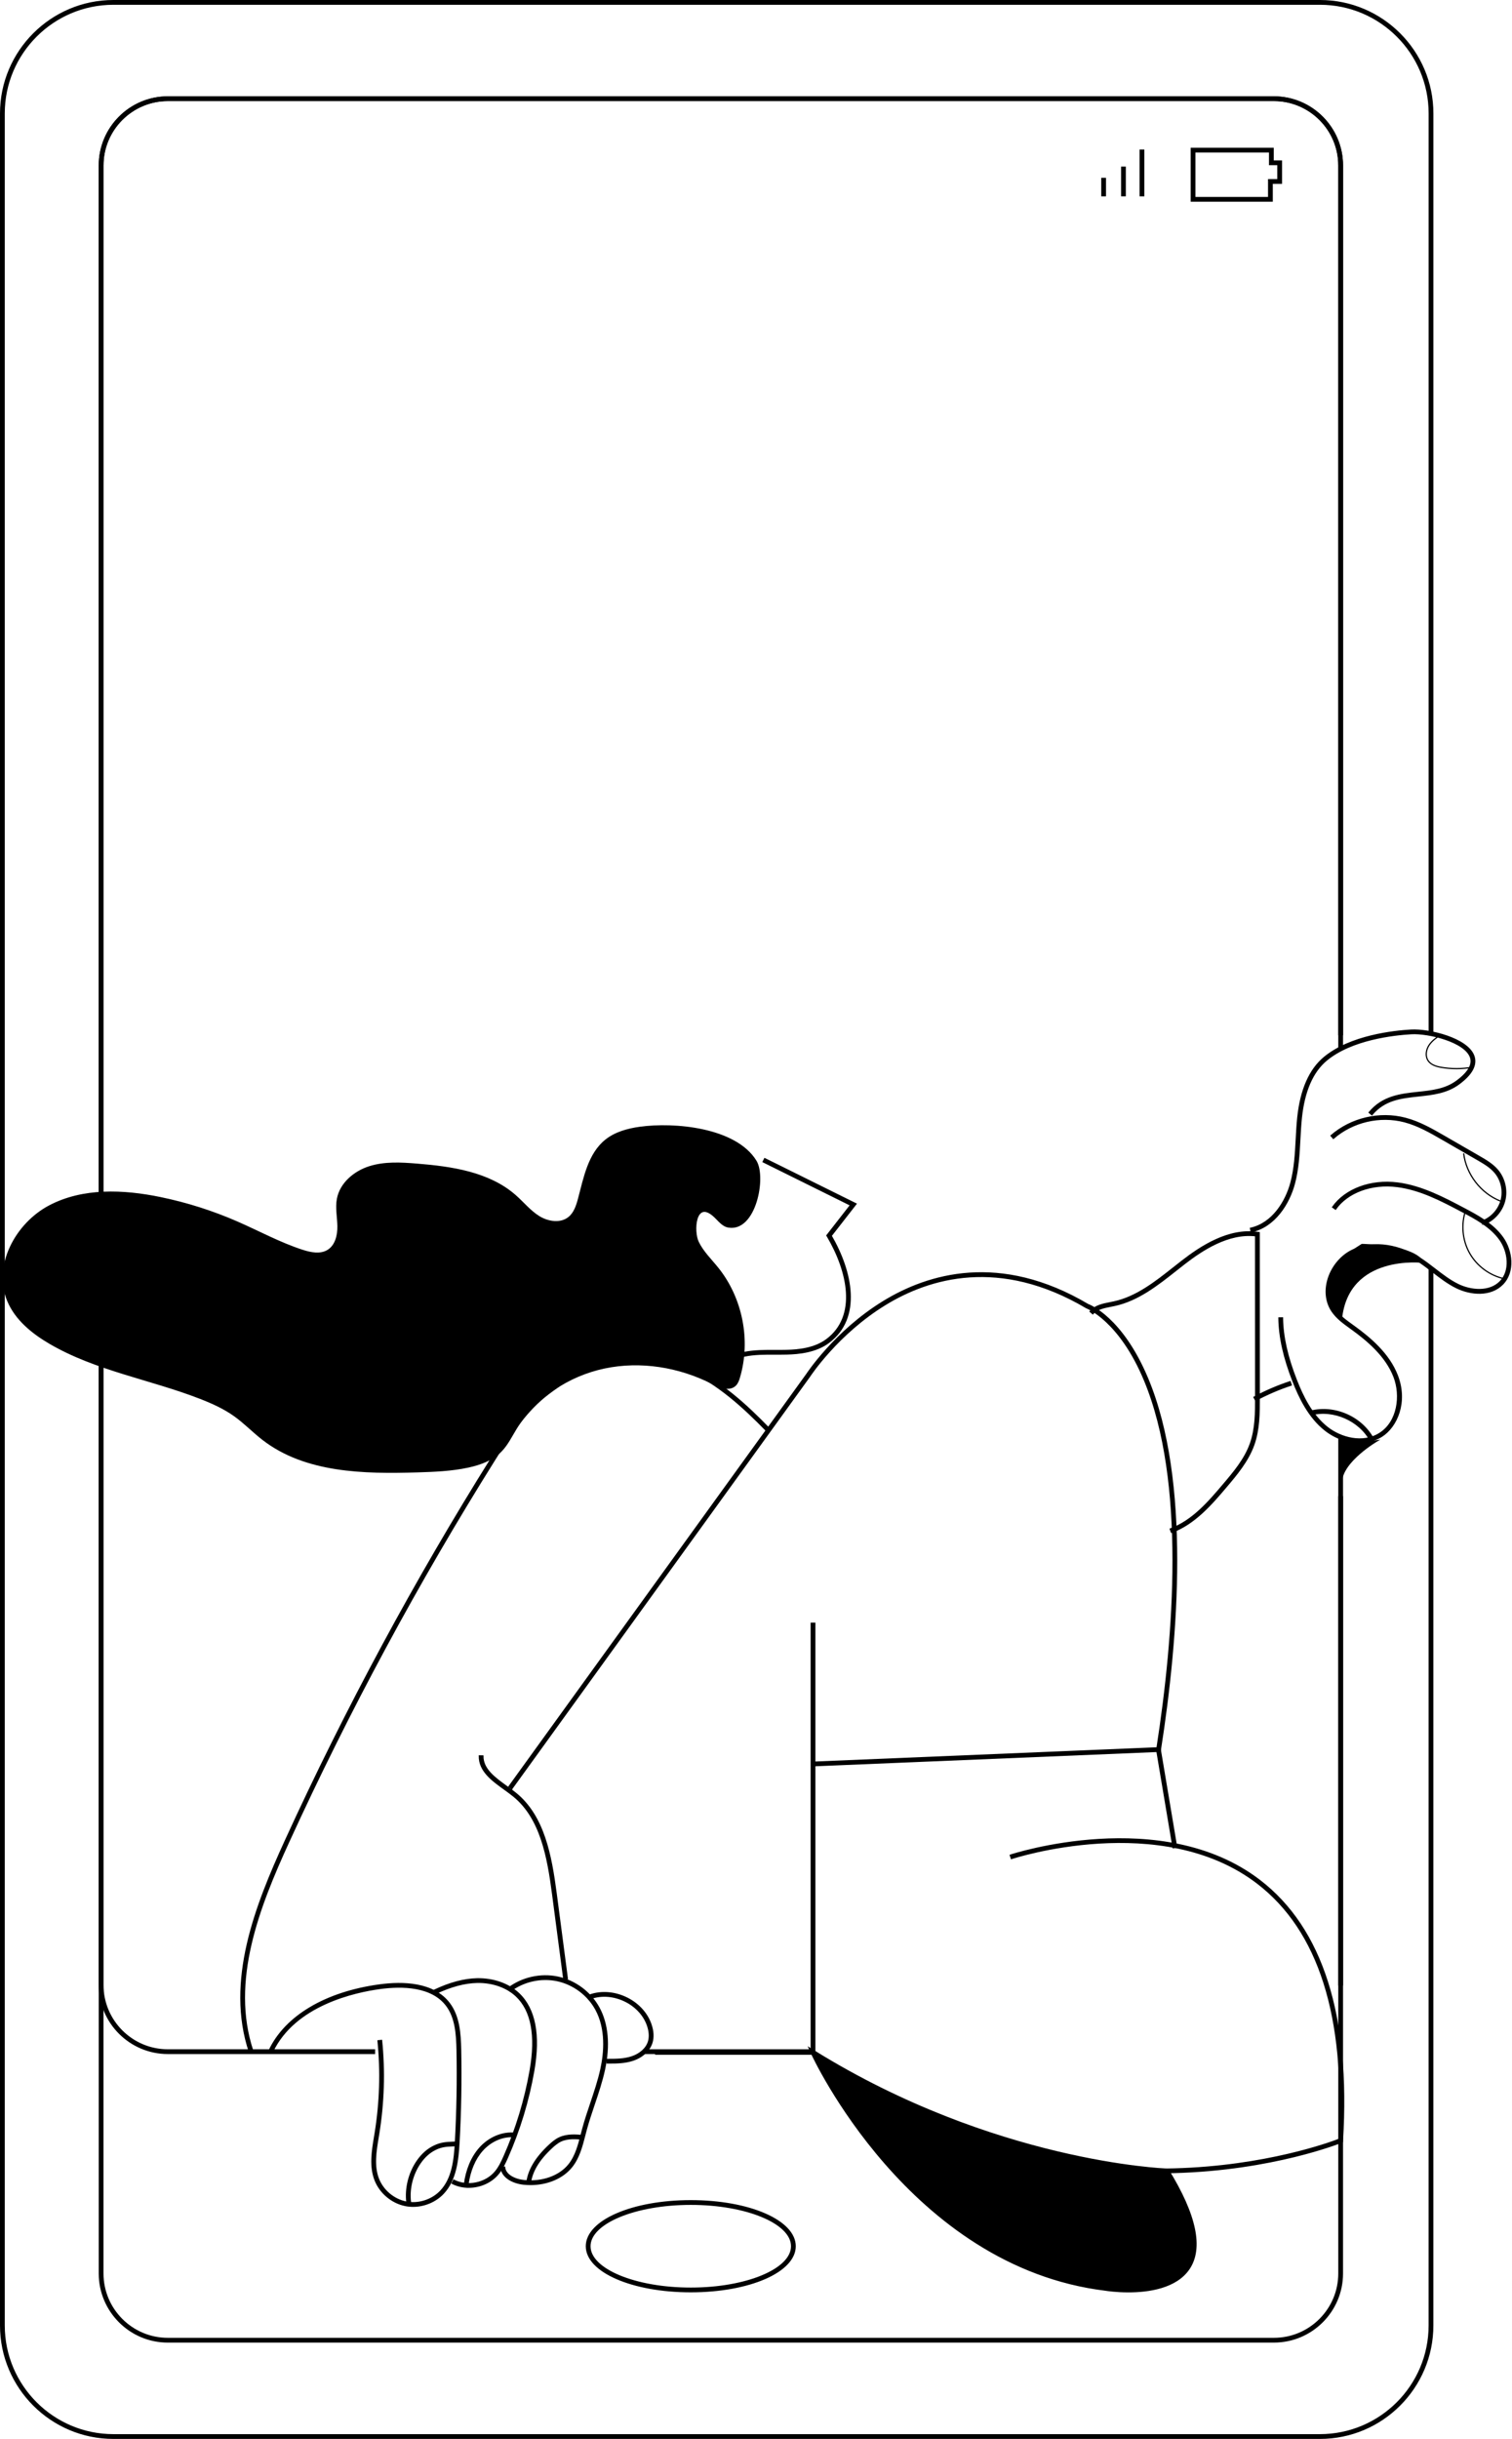 <svg width="1246" height="2009" viewBox="0 0 1246 2009" fill="none" xmlns="http://www.w3.org/2000/svg">
<g clip-path="url(#clip0_1046_38)">
<path d="M1087.76 2008.49H93.47C42.21 2008.49 0.5 1966.79 0.5 1915.52V93.47C0.5 42.2 42.2 0.5 93.47 0.5H1087.76C1139.02 0.5 1180.73 42.2 1180.73 93.47V849.92H1177.8V93.47C1177.8 43.83 1137.41 3.44 1087.77 3.44H93.47C43.82 3.43 3.43 43.82 3.43 93.47V1915.52C3.43 1965.16 43.82 2005.55 93.46 2005.55H1087.75C1137.39 2005.55 1177.78 1965.16 1177.78 1915.52V1044.67H1180.71V1915.52C1180.71 1966.78 1139.01 2008.49 1087.74 2008.49H1087.76Z" fill="black" stroke="black" stroke-miterlimit="10"/>
<path d="M1049.82 1929.15H138.3C107.18 1929.15 81.86 1903.83 81.86 1872.71V136.28C81.86 105.16 107.18 79.84 138.3 79.84H1049.82C1080.94 79.84 1106.26 105.16 1106.26 136.28V863.63H1103.33V136.28C1103.33 106.78 1079.33 82.77 1049.82 82.77H138.3C108.8 82.77 84.79 106.77 84.79 136.28V1872.7C84.79 1902.2 108.79 1926.21 138.3 1926.21H1049.82C1079.32 1926.21 1103.33 1902.21 1103.33 1872.7V1183.9H1106.26V1872.7C1106.26 1903.82 1080.94 1929.14 1049.82 1929.14V1929.15Z" fill="black" stroke="black" stroke-miterlimit="10"/>
<path d="M669.98 1688.52H530.72V1691.45H669.98V1688.52Z" fill="black" stroke="black" stroke-miterlimit="10"/>
<path d="M1106.26 1232.86H1103.33V1635.02H1106.26V1232.86Z" fill="black" stroke="black" stroke-miterlimit="10"/>
<path d="M308.64 1691.46H138.3C107.18 1691.46 81.86 1666.14 81.86 1635.02V136.28C81.86 105.16 107.18 79.84 138.3 79.84H1049.82C1080.94 79.84 1106.26 105.16 1106.26 136.28V852.27H1103.33V136.28C1103.33 106.78 1079.33 82.77 1049.82 82.77H138.3C108.8 82.77 84.79 106.77 84.79 136.28V1635.01C84.79 1664.51 108.79 1688.52 138.3 1688.52H308.64V1691.45V1691.46Z" fill="black" stroke="black" stroke-miterlimit="10"/>
<path d="M910.93 146.97H908V161.24H910.93V146.97Z" fill="black" stroke="black" stroke-miterlimit="10"/>
<path d="M927.28 137.72H924.35V161.23H927.28V137.72Z" fill="black" stroke="black" stroke-miterlimit="10"/>
<path d="M942.52 123.69H939.59V161.24H942.52V123.69Z" fill="black" stroke="black" stroke-miterlimit="10"/>
<path d="M1048.38 165.65H981.69V122.22H1049.18V132.65H1056V150.95H1048.38V165.66V165.65ZM984.62 162.72H1045.44V148.01H1053.06V135.58H1046.24V125.15H984.62V162.72Z" fill="black" stroke="black" stroke-miterlimit="10"/>
<path d="M613.47 1117.01L612.87 1114.14C621.4 1112.37 630.22 1112.41 638.71 1112.43C641.95 1112.44 645.17 1112.45 648.39 1112.37C657.65 1112.13 671.12 1110.95 681.13 1103.5C707.22 1084.1 698.65 1046.9 681.93 1018.56L681.42 1017.7L700.91 992.69L628.86 957.01L630.16 954.38L705.44 991.66L684.96 1017.94C701.99 1047.27 710.26 1085.5 682.88 1105.86C672.2 1113.8 658.12 1115.06 648.47 1115.31C645.22 1115.39 641.96 1115.38 638.7 1115.37C630.34 1115.34 621.69 1115.31 613.47 1117.02V1117.01Z" fill="black" stroke="black" stroke-miterlimit="10"/>
<path d="M421.75 1473.45L419.37 1471.73L664.87 1131.96C665.06 1131.67 688.06 1096.6 727.89 1072.16C764.74 1049.55 823.93 1031.62 896.59 1074.6C897.49 1074.89 924.69 1085.1 945.81 1135.69C980.84 1219.6 970.8 1348.25 956.22 1441.39L956.03 1442.58L672.01 1454.41L671.89 1451.48L953.5 1439.75C967.9 1347.29 977.69 1220.22 943.28 1137.26C922.69 1087.62 895.62 1077.34 895.35 1077.24C823.69 1034.88 765.6 1052.47 729.43 1074.65C690.15 1098.75 667.52 1133.26 667.29 1133.61L421.75 1473.44V1473.45Z" fill="black" stroke="black" stroke-miterlimit="10"/>
<path d="M671.46 1692.06H540.36V1689.13H668.52V1337.08H671.46V1692.06Z" fill="black" stroke="black" stroke-miterlimit="10"/>
<path d="M956.111 1441.01L953.222 1441.5L966.74 1522.02L969.63 1521.54L956.111 1441.01Z" fill="black" stroke="black" stroke-miterlimit="10"/>
<path d="M955.24 1789.69C880.55 1789.69 774.03 1771.67 669.1 1691.76L670.88 1689.43C781.08 1773.34 893.03 1788.59 967.51 1786.6C1042.83 1784.59 1096.1 1765.05 1103.39 1762.24C1109.45 1661.02 1086.86 1590.02 1036.23 1551.22C956.95 1490.45 834.69 1530.52 833.47 1530.94L832.54 1528.16C833.78 1527.74 957.52 1487.19 1038.02 1548.9C1089.62 1588.45 1112.58 1660.61 1106.26 1763.36L1106.2 1764.28L1105.35 1764.63C1104.8 1764.86 1048.98 1787.34 967.71 1789.53C963.66 1789.64 959.51 1789.7 955.25 1789.7L955.24 1789.69Z" fill="black" stroke="black" stroke-miterlimit="10"/>
<path d="M669.99 1690.6C669.99 1690.6 748.55 1865.4 911.56 1885.04C911.56 1885.04 1033.23 1904.63 961.53 1788.24C961.53 1788.24 820.4 1783.9 669.99 1690.6Z" fill="black" stroke="black" stroke-miterlimit="10"/>
<path d="M929.9 1887.79C919.78 1887.79 912.13 1886.61 911.33 1886.48C749.43 1866.97 669.44 1692.95 668.66 1691.2L666.69 1686.82L670.77 1689.35C819.09 1781.35 960.17 1786.72 961.58 1786.76L962.37 1786.79L962.78 1787.46C985.54 1824.4 991.32 1851.76 979.96 1868.75C969.33 1884.65 946.36 1887.79 929.9 1887.79ZM673.5 1694.47C687.23 1721.88 766.04 1866.01 911.74 1883.57C912.29 1883.66 961.41 1891.24 977.53 1867.12C988.13 1851.26 982.46 1825.2 960.7 1789.66C949.14 1789.11 815.16 1780.84 673.51 1694.47H673.5Z" fill="black" stroke="black" stroke-miterlimit="10"/>
<path d="M340.36 1817.35C338.27 1817.35 336.19 1817.16 334.14 1816.75C323.04 1814.57 313.22 1806.35 309.11 1795.82C304.67 1784.42 306.72 1772.01 308.71 1760.01L309.23 1756.84C313.27 1731.79 314.05 1706.28 311.53 1681.03L314.45 1680.74C317 1706.25 316.21 1732.01 312.13 1757.31L311.61 1760.49C309.69 1772.1 307.7 1784.1 311.85 1794.76C315.6 1804.38 324.57 1811.89 334.71 1813.88C344.85 1815.88 355.99 1812.32 363.1 1804.83C372.9 1794.51 374.51 1779.18 375.33 1764.37C376.71 1739.31 377.16 1713.88 376.67 1688.8C376.41 1675.66 375.52 1661.99 367.95 1651.98C355.79 1635.9 331.46 1635.47 313.21 1637.94C292.66 1640.71 242.87 1651.37 224.47 1690.31L221.82 1689.06C235.21 1660.73 268.38 1641.04 312.82 1635.03C331.85 1632.46 357.27 1633.01 370.29 1650.21C378.39 1660.92 379.33 1675.12 379.6 1688.74C380.1 1713.89 379.64 1739.39 378.26 1764.53C377.45 1779.22 375.71 1795.81 365.23 1806.85C358.88 1813.54 349.59 1817.36 340.36 1817.36V1817.35Z" fill="black" stroke="black" stroke-miterlimit="10"/>
<path d="M386.28 1801.66C381.53 1801.66 376.8 1800.62 372.57 1798.43L373.92 1795.83C385.05 1801.59 400.07 1798.59 408.13 1789C411.29 1785.24 413.45 1780.63 415.4 1776.24C425.45 1753.53 432.7 1729.6 436.97 1705.13C441.92 1676.71 438.08 1656.24 425.54 1644.3C417.67 1636.81 405.93 1632.7 393.26 1632.92C382.84 1633.13 371.66 1636.12 359.08 1642.05L357.83 1639.4C370.8 1633.28 382.37 1630.21 393.21 1629.98C406.61 1629.74 419.15 1634.15 427.58 1642.17C440.87 1654.83 445.01 1676.18 439.88 1705.63C435.57 1730.33 428.25 1754.49 418.1 1777.42C416.07 1782.01 413.81 1786.83 410.4 1790.88C404.55 1797.84 395.38 1801.66 386.3 1801.66H386.28Z" fill="black" stroke="black" stroke-miterlimit="10"/>
<path d="M437.16 1799.41C435.37 1799.41 433.56 1799.32 431.75 1799.14C422.9 1798.27 413.63 1793.67 412.88 1785.36L415.8 1785.1C416.4 1791.73 424.38 1795.47 432.04 1796.22C447.01 1797.7 461.11 1792.65 468.82 1783.04C474.42 1776.06 476.77 1766.94 479.05 1758.12C479.45 1756.58 479.84 1755.04 480.25 1753.52C482.17 1746.41 484.56 1739.33 486.86 1732.49C489.94 1723.33 493.13 1713.86 495.22 1704.31C498.17 1690.78 499.82 1671.26 490.95 1655.1C484.37 1643.14 472.47 1634.3 459.12 1631.48C445.77 1628.66 431.3 1631.91 420.44 1640.18L418.66 1637.85C430.19 1629.06 445.54 1625.61 459.72 1628.61C473.9 1631.61 486.54 1640.99 493.52 1653.69C500.89 1667.11 502.47 1684.83 498.09 1704.94C495.97 1714.65 492.76 1724.2 489.65 1733.43C487.36 1740.24 484.99 1747.27 483.09 1754.29C482.68 1755.8 482.29 1757.33 481.9 1758.86C479.55 1767.98 477.12 1777.41 471.12 1784.89C463.75 1794.08 451.07 1799.42 437.18 1799.42L437.16 1799.41Z" fill="black" stroke="black" stroke-miterlimit="10"/>
<path d="M502.46 1699.31C501.71 1699.31 500.95 1699.31 500.21 1699.31V1696.38C507.01 1696.41 514.03 1696.43 520.51 1694.31C527.51 1692.02 532.72 1687.3 534.43 1681.67C535.57 1677.95 535.3 1673.41 533.65 1668.56C530.61 1659.63 523.42 1652.05 513.91 1647.77C504.4 1643.49 493.96 1643.13 485.26 1646.78L484.13 1644.08C493.57 1640.12 504.87 1640.48 515.12 1645.1C525.37 1649.71 533.14 1657.92 536.44 1667.62C538.32 1673.14 538.59 1678.16 537.25 1682.53C535.25 1689.07 529.34 1694.52 521.43 1697.1C515.24 1699.12 508.78 1699.32 502.47 1699.32L502.46 1699.31Z" fill="black" stroke="black" stroke-miterlimit="10"/>
<path d="M335.35 1814.44C333.82 1802.75 337.01 1789.86 343.9 1779.96C347.72 1774.46 352.33 1770.38 357.6 1767.83C363.32 1765.06 367.53 1764.87 372.85 1764.64C373.97 1764.59 375.14 1764.54 376.39 1764.46L376.58 1767.39C375.31 1767.47 374.12 1767.52 372.98 1767.57C367.8 1767.8 364.05 1767.97 358.88 1770.47C354.07 1772.8 349.84 1776.55 346.31 1781.64C339.83 1790.96 336.82 1803.08 338.26 1814.06L335.35 1814.44Z" fill="black" stroke="black" stroke-miterlimit="10"/>
<path d="M385.17 1801.45C384.34 1801.45 383.52 1801.08 383 1800.42L382.62 1799.93L382.7 1799.32C384.31 1787.27 388.62 1776.97 395.18 1769.54C402.99 1760.68 414.31 1755.97 424.75 1757.24L424.39 1760.15C414.91 1759 404.55 1763.34 397.37 1771.48C391.25 1778.42 387.19 1788.09 385.64 1799.45L386.34 1801.19C385.97 1801.37 385.57 1801.46 385.17 1801.46V1801.45Z" fill="black" stroke="black" stroke-miterlimit="10"/>
<path d="M437.02 1798.59L434.11 1798.25C435.35 1787.7 441.37 1777.52 452.49 1767.14C454.97 1764.83 457.7 1762.49 460.94 1760.97C467.44 1757.92 474.97 1758.62 481.02 1759.17L480.75 1762.09C475.05 1761.57 467.96 1760.91 462.19 1763.62C459.32 1764.97 456.79 1767.14 454.49 1769.28C443.89 1779.17 438.18 1788.76 437.02 1798.59Z" fill="black" stroke="black" stroke-miterlimit="10"/>
<path d="M205.59 1690.45C186.03 1631.98 210.6 1569.83 235.17 1516.17C284.79 1407.8 342.04 1301.63 405.33 1200.62C418.93 1178.91 431.68 1159.81 450.03 1145.84C471.24 1129.7 490.27 1120.19 508.21 1116.78C531.12 1112.43 552.52 1118.94 566.44 1125.17C593.35 1137.21 614.76 1157.04 633.89 1176.67L631.79 1178.72C612.86 1159.29 591.7 1139.69 565.24 1127.85C551.7 1121.79 530.91 1115.45 508.75 1119.66C491.26 1122.98 472.63 1132.31 451.79 1148.17C433.83 1161.84 421.25 1180.71 407.8 1202.17C344.58 1303.07 287.39 1409.13 237.82 1517.38C213.48 1570.53 189.13 1632.05 208.35 1689.51L205.57 1690.44L205.59 1690.45Z" fill="black" stroke="black" stroke-miterlimit="10"/>
<path d="M965.37 1262.24L964.37 1259.48C982.76 1252.82 996.18 1237 1008.02 1223.05C1016.78 1212.73 1025.83 1202.06 1030.43 1189.14C1034.77 1176.93 1034.77 1163.7 1034.77 1150.9L1034.72 1017.93C1012.26 1015.31 990.59 1029.72 976.15 1040.88C973.76 1042.72 971.38 1044.61 968.99 1046.5C953.67 1058.6 937.83 1071.12 918.63 1075.29C917.58 1075.52 916.51 1075.73 915.44 1075.94C909.83 1077.04 904.03 1078.17 900.56 1082.22L898.33 1080.31C902.46 1075.49 908.77 1074.26 914.88 1073.06C915.94 1072.85 916.99 1072.65 918.02 1072.42C936.56 1068.39 952.13 1056.09 967.18 1044.2C969.58 1042.3 971.97 1040.41 974.37 1038.56C989.5 1026.86 1012.39 1011.71 1036.41 1015.19L1037.67 1015.37L1037.72 1150.9C1037.72 1163.95 1037.72 1177.44 1033.22 1190.13C1028.44 1203.55 1018.79 1214.93 1010.28 1224.96C998.8 1238.49 984.52 1255.32 965.39 1262.25L965.37 1262.24Z" fill="black" stroke="black" stroke-miterlimit="10"/>
<path d="M1031.1 1014.65L1030.47 1011.79C1048.69 1007.79 1059.64 989.81 1063.81 974.32C1066.93 962.74 1067.58 950.45 1068.22 938.57C1068.54 932.66 1068.86 926.56 1069.48 920.58C1071.86 897.73 1079.18 881.06 1091.23 871.05C1112.77 853.16 1148.53 849.34 1162.9 848.53C1177.72 847.71 1209.34 855.33 1214.53 869.8C1217.18 877.19 1212.97 885.01 1202.01 893.02C1192.12 900.26 1180.34 901.52 1168.94 902.74C1154.53 904.29 1140.92 905.75 1130.55 918.25L1128.29 916.38C1139.42 902.96 1154.27 901.37 1168.62 899.83C1180.14 898.6 1191.02 897.43 1200.27 890.66C1210.05 883.5 1213.92 876.82 1211.76 870.8C1207.2 858.08 1177.45 850.66 1163.06 851.46C1148.98 852.26 1113.97 855.98 1093.1 873.31C1081.65 882.81 1074.69 898.82 1072.39 920.88C1071.78 926.79 1071.45 932.86 1071.14 938.73C1070.5 950.77 1069.83 963.21 1066.64 975.09C1062.25 991.42 1050.6 1010.39 1031.1 1014.67V1014.65Z" fill="black" stroke="black" stroke-miterlimit="10"/>
<path d="M1223.13 1008.34L1222.04 1005.62C1229.45 1002.65 1235.25 995.99 1237.18 988.25C1239.11 980.5 1237.1 971.9 1231.95 965.81C1228.09 961.24 1222.74 958.16 1217.56 955.17L1188.84 938.6C1178.91 932.87 1168.64 926.94 1157.42 924C1137.11 918.67 1114.64 923.92 1098.8 937.71L1096.87 935.5C1113.44 921.09 1136.92 915.6 1158.16 921.17C1169.76 924.21 1180.2 930.24 1190.3 936.06L1219.02 952.63C1224.16 955.6 1229.99 958.95 1234.18 963.91C1239.93 970.71 1242.17 980.31 1240.02 988.95C1237.87 997.6 1231.39 1005.03 1223.12 1008.34H1223.13Z" fill="black" stroke="black" stroke-miterlimit="10"/>
<path d="M1120.25 1188.19C1110.69 1188.19 1100.57 1184.76 1092.13 1178.15C1078.39 1167.39 1070.73 1151 1065.59 1137.92C1057.94 1118.44 1054.13 1101.33 1053.93 1085.6L1056.86 1085.56C1057.05 1100.93 1060.8 1117.71 1068.32 1136.85C1073.32 1149.58 1080.75 1165.52 1093.93 1175.85C1104.85 1184.4 1122.98 1189.56 1137 1180.69C1151.97 1171.23 1154.75 1149.6 1148.79 1134.14C1142.09 1116.75 1126.7 1104.01 1114.04 1094.85L1112.7 1093.88C1107.21 1089.93 1101.53 1085.84 1097.66 1080.09C1092.95 1073.1 1091.68 1064.21 1094.07 1055.06C1096.86 1044.39 1104.43 1034.84 1113.81 1030.13C1132.82 1020.58 1154.99 1026.83 1169.4 1035.86C1174.01 1038.75 1178.38 1042.12 1182.6 1045.38C1188.54 1049.96 1194.68 1054.7 1201.44 1058.03C1212.04 1063.25 1227.45 1064.74 1236.26 1055.68C1245.08 1046.61 1243.03 1030.96 1235.96 1021.06C1228.32 1010.36 1215.93 1003.81 1205 998.02C1188.08 989.06 1170.59 979.81 1151.3 977.37C1130.33 974.72 1110.42 982.05 1100.57 996.05L1098.17 994.36C1108.64 979.48 1129.64 971.68 1151.66 974.46C1171.48 976.97 1190.01 986.78 1206.37 995.43C1217.59 1001.37 1230.3 1008.09 1238.34 1019.36C1246.11 1030.24 1248.24 1047.56 1238.35 1057.73C1228.47 1067.89 1212.04 1066.53 1200.13 1060.67C1193.1 1057.21 1186.84 1052.38 1180.79 1047.71C1176.62 1044.49 1172.31 1041.17 1167.82 1038.35C1154.08 1029.74 1133.03 1023.75 1115.11 1032.75C1106.46 1037.09 1099.48 1045.93 1096.89 1055.8C1094.71 1064.13 1095.84 1072.17 1100.07 1078.45C1103.65 1083.76 1109.11 1087.69 1114.4 1091.5L1115.75 1092.47C1128.74 1101.87 1144.54 1114.97 1151.52 1133.08C1159.95 1154.95 1151.14 1175.21 1138.56 1183.16C1133.22 1186.54 1126.86 1188.18 1120.23 1188.18L1120.25 1188.19Z" fill="black" stroke="black" stroke-miterlimit="10"/>
<path d="M1129.31 1186.8C1120.4 1170.05 1099.01 1160.6 1080.64 1165.31L1079.91 1162.47C1099.88 1157.36 1122.22 1167.23 1131.9 1185.42L1129.31 1186.8Z" fill="black" stroke="black" stroke-miterlimit="10"/>
<path d="M1207.86 996.82C1203.86 1008.39 1205.07 1021.66 1211.1 1032.32C1217.13 1042.98 1227.88 1050.85 1239.86 1053.38" stroke="black"/>
<path d="M1206.17 950.1C1208.24 967.38 1220.4 983.08 1236.62 989.41" stroke="black"/>
<path d="M1187.37 852.28C1183.67 854.74 1179.93 857.38 1177.53 861.12C1175.14 864.86 1174.39 870 1176.86 873.69C1179.2 877.19 1183.68 878.52 1187.83 879.22C1196.15 880.64 1204.72 880.62 1213.03 879.15" stroke="black"/>
<path d="M1034.75 1153.5L1033.36 1150.91C1042.88 1145.81 1052.91 1141.5 1063.17 1138.12L1064.09 1140.9C1053.99 1144.23 1044.12 1148.47 1034.75 1153.49V1153.5Z" fill="black" stroke="black" stroke-miterlimit="10"/>
<path d="M1135.03 1186.73C1135.03 1186.73 1106.08 1203.52 1105.44 1220.73V1183.91C1105.44 1183.91 1117.83 1189.4 1135.03 1186.73Z" fill="black" stroke="black" stroke-miterlimit="10"/>
<path d="M1172.61 1039.77C1172.61 1039.77 1111.01 1032.23 1105.44 1086.45C1105.44 1086.45 1071.43 1056.18 1122.31 1025.1C1122.31 1025.1 1165.96 1025.66 1172.61 1039.77Z" fill="black" stroke="black" stroke-miterlimit="10"/>
<path d="M527.38 928.6C517.32 930.02 507.1 932.76 499.17 939.11C485.04 950.43 481.44 969.98 476.79 987.48C475.28 993.17 473.33 999.15 468.75 1002.85C461.98 1008.32 451.69 1006.76 444.27 1002.19C436.85 997.62 431.3 990.64 424.76 984.88C403.02 965.71 372.28 961.29 343.39 958.96C330.36 957.91 316.96 957.16 304.49 961.09C292.02 965.02 280.54 974.65 278.11 987.5C276.71 994.9 278.39 1002.5 278.52 1010.04C278.65 1017.58 276.61 1026 270.2 1029.96C264.02 1033.78 256.02 1032.14 249.11 1029.9C230.5 1023.86 213.22 1014.37 195.29 1006.55C175.04 997.72 153.86 991 132.22 986.54C101.61 980.22 68.22 978.8 40.59 993.42C12.96 1008.04 -5.67 1042.89 6.49 1071.69C12.98 1087.05 26.7 1098.17 41.11 1106.57C79.18 1128.76 123.96 1135.86 165.03 1151.82C174.9 1155.66 184.65 1160.05 193.27 1166.21C201.54 1172.12 208.62 1179.55 216.67 1185.76C251.67 1212.78 299.62 1213.68 343.82 1212.35C357.91 1211.92 372.08 1211.38 385.85 1208.4C395.77 1206.25 405.78 1202.62 412.89 1195.38C418.09 1190.08 421.36 1183.24 425.24 1176.91C441.12 1151.04 468.54 1132.98 498.25 1126.75C527.96 1120.51 559.61 1125.72 586.69 1139.44C592.91 1142.59 601.18 1145.93 606.1 1140.99C607.81 1139.28 608.63 1136.9 609.31 1134.58C618.32 1104.1 611.48 1069.38 591.58 1044.6C585.95 1037.58 579.27 1031.21 575.36 1023.11C571.02 1014.11 572.81 988.3 587.94 1001.42C591.87 1004.83 595.07 1009.79 600.2 1010.68C622.55 1014.56 631.13 969.74 622.99 956.42C606.23 929 555.23 924.71 527.36 928.63L527.38 928.6Z" fill="black" stroke="black" stroke-miterlimit="10"/>
<path d="M569.25 1887.74C521.01 1887.74 483.22 1871.28 483.22 1850.26C483.22 1829.24 521.01 1812.78 569.25 1812.78C617.49 1812.78 655.28 1829.24 655.28 1850.26C655.28 1871.28 617.49 1887.74 569.25 1887.74ZM569.25 1815.71C523.43 1815.71 486.15 1831.21 486.15 1850.26C486.15 1869.31 523.43 1884.81 569.25 1884.81C615.07 1884.81 652.35 1869.31 652.35 1850.26C652.35 1831.21 615.07 1815.71 569.25 1815.71Z" fill="black" stroke="black" stroke-miterlimit="10"/>
<path d="M464.63 1630.37L455.37 1559.93C451.33 1529.19 445.52 1497.67 423.26 1479.52C420.9 1477.59 418.35 1475.76 415.66 1473.81C405.41 1466.4 394.81 1458.75 395 1446.36L397.93 1446.41C397.76 1457.26 407.73 1464.46 417.37 1471.43C419.98 1473.31 422.68 1475.26 425.11 1477.24C448.21 1496.06 454.16 1528.22 458.28 1559.54L467.54 1629.98L464.63 1630.36V1630.37Z" fill="black" stroke="black" stroke-miterlimit="10"/>
</g>
<defs>
<clipPath id="clip0_1046_38">
<rect width="1245.51" height="2008.99" fill="white"/>
</clipPath>
</defs>
</svg>
